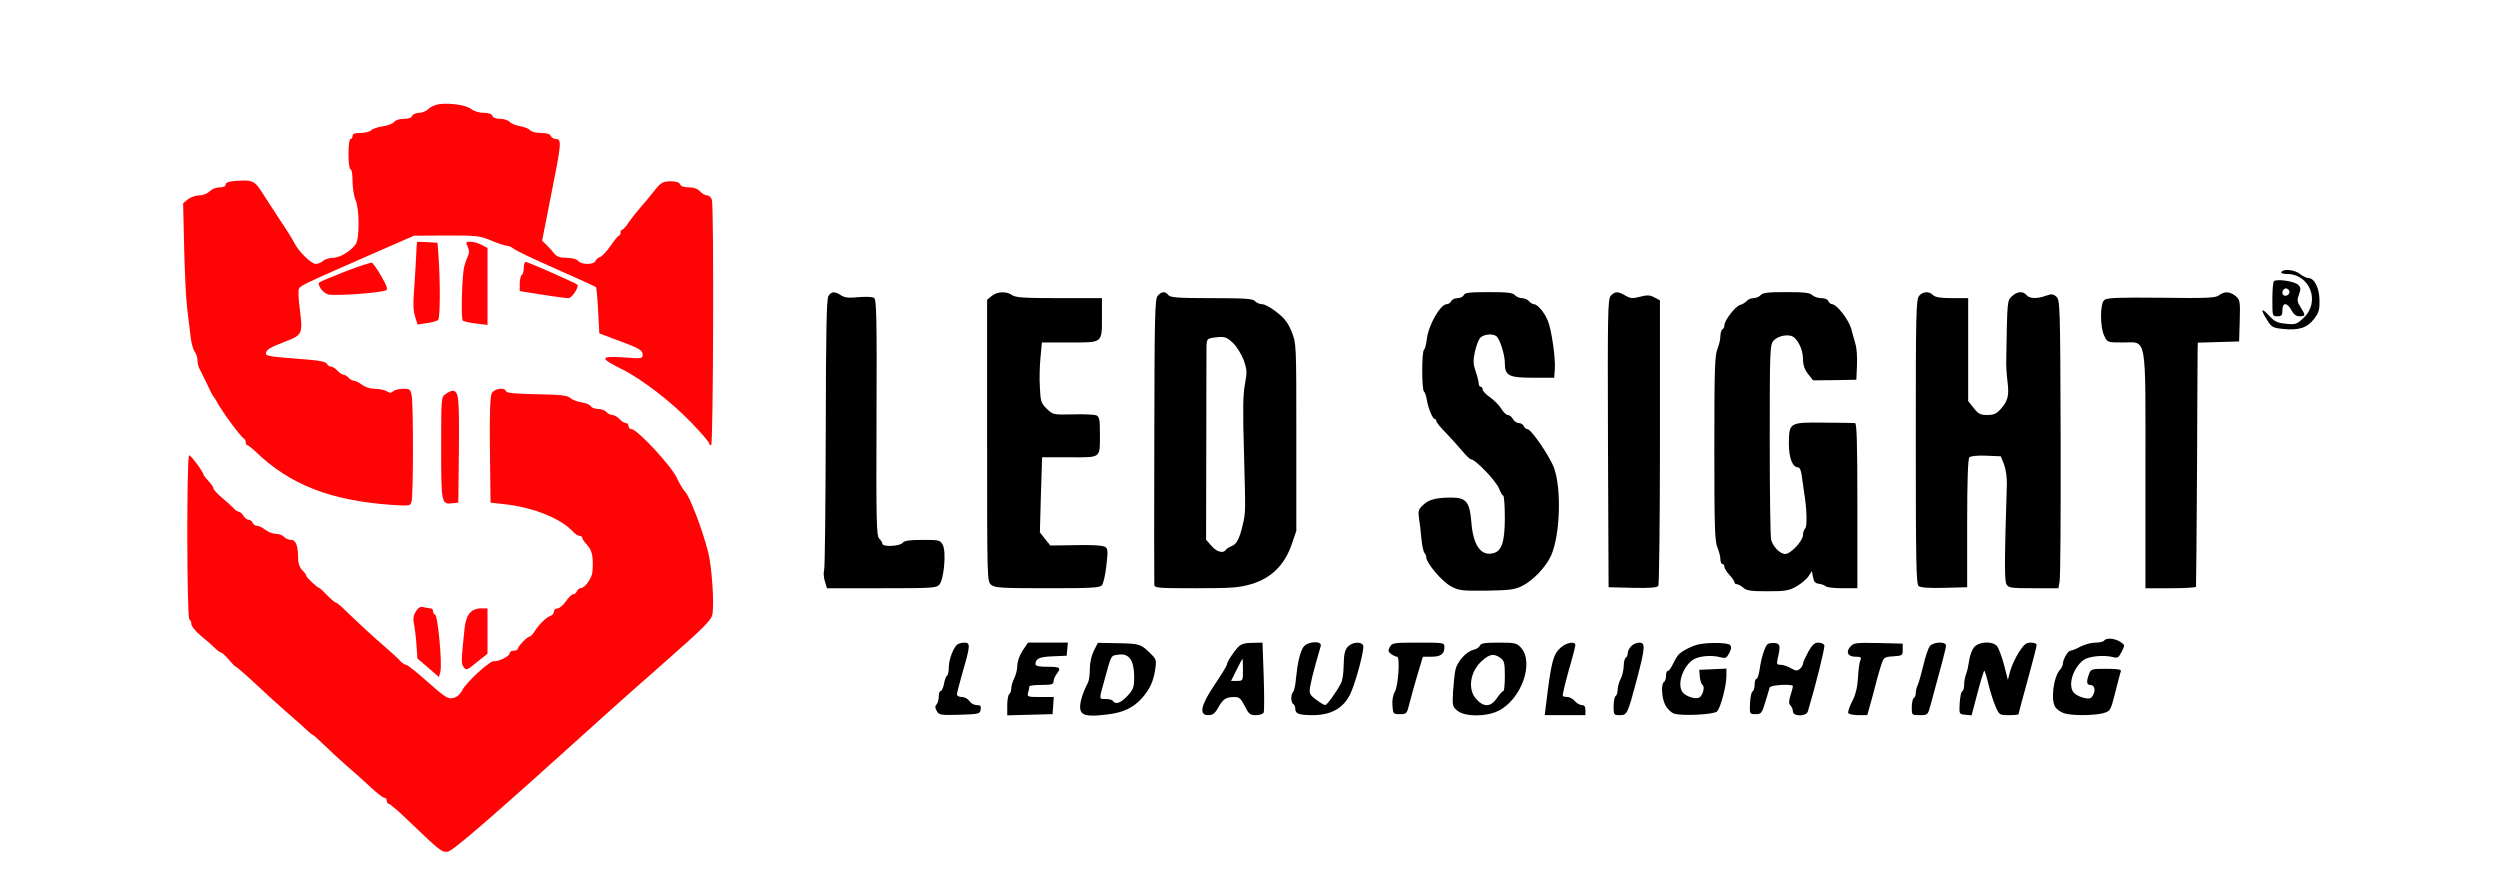 <?xml version="1.0" standalone="no"?>
<!DOCTYPE svg PUBLIC "-//W3C//DTD SVG 20010904//EN"
 "http://www.w3.org/TR/2001/REC-SVG-20010904/DTD/svg10.dtd">
<svg version="1.0" xmlns="http://www.w3.org/2000/svg"
 width="1241pt" height="440pt" viewBox="0 0 1241 440"
 preserveAspectRatio="xMidYMid meet">

<g transform="translate(0,440) scale(0.1,-0.1)"
fill="#000000" stroke="none">
<path fill="#FF0305" d="M2180 3883 c-19 -3 -43 -13 -53 -24 -10 -10 -31 -19 -46 -19 -16 0
-31 -7 -35 -15 -3 -10 -19 -15 -42 -15 -22 0 -41 -6 -48 -16 -7 -8 -32 -18
-56 -21 -25 -4 -51 -12 -58 -20 -7 -7 -31 -13 -53 -13 -28 0 -39 -4 -39 -15 0
-8 -4 -15 -10 -15 -6 0 -10 -32 -10 -75 0 -43 4 -75 10 -75 6 0 10 -26 10 -59
0 -32 7 -75 15 -94 20 -47 20 -195 0 -220 -27 -36 -79 -67 -113 -67 -18 0 -40
-7 -48 -15 -9 -8 -25 -15 -36 -15 -23 0 -85 60 -108 106 -8 16 -37 63 -65 104
-27 42 -68 103 -89 137 -42 67 -51 71 -138 65 -33 -3 -48 -8 -48 -18 0 -9 -11
-14 -30 -14 -17 0 -39 -9 -50 -20 -12 -12 -34 -20 -53 -20 -17 -1 -42 -9 -55
-20 l-23 -19 5 -218 c3 -120 9 -256 15 -303 6 -47 13 -110 17 -140 3 -30 12
-64 20 -75 8 -11 14 -30 14 -42 0 -13 4 -31 9 -41 5 -9 22 -44 38 -77 15 -33
30 -62 34 -65 3 -3 9 -12 13 -20 20 -42 123 -182 138 -188 4 -2 8 -10 8 -18 0
-8 4 -14 8 -14 4 0 23 -15 42 -33 169 -163 369 -241 671 -263 95 -6 96 -6 102
17 9 31 9 472 1 522 -6 35 -9 37 -43 37 -20 0 -43 -6 -49 -12 -10 -10 -17 -10
-32 0 -11 6 -37 12 -59 12 -23 0 -48 8 -64 20 -14 11 -32 20 -40 20 -8 0 -20
7 -27 15 -7 8 -18 15 -25 15 -6 0 -20 9 -30 20 -10 11 -24 20 -31 20 -7 0 -17
6 -21 14 -5 9 -34 16 -83 20 -204 16 -220 18 -220 31 0 18 17 29 97 60 84 32
87 38 71 162 -6 45 -8 89 -5 97 7 18 13 21 332 161 l240 105 161 1 c151 0 165
-1 222 -25 34 -14 69 -26 78 -26 10 0 25 -7 34 -15 9 -8 103 -53 210 -100 106
-47 196 -87 198 -90 3 -3 8 -55 11 -117 l6 -113 75 -28 c123 -45 140 -55 140
-77 0 -20 -3 -21 -95 -14 -117 8 -119 -4 -13 -56 102 -50 249 -163 351 -269
48 -50 87 -96 87 -101 0 -6 5 -10 10 -10 11 0 14 1177 4 1218 -4 12 -14 22
-24 22 -9 0 -25 9 -35 20 -12 13 -31 20 -55 20 -24 0 -40 5 -44 15 -4 10 -19
15 -48 15 -39 -1 -46 -5 -81 -48 -20 -26 -51 -63 -68 -82 -17 -19 -43 -52 -57
-72 -13 -21 -29 -38 -33 -38 -5 0 -9 -7 -9 -15 0 -8 -3 -15 -7 -15 -5 0 -23
-22 -42 -50 -19 -27 -42 -52 -51 -55 -10 -3 -21 -12 -24 -20 -7 -20 -70 -20
-86 0 -8 9 -30 15 -56 15 -33 0 -49 5 -62 21 -9 12 -27 31 -39 43 l-22 21 44
224 c52 258 54 281 25 281 -11 0 -23 7 -26 15 -4 10 -20 15 -49 15 -24 0 -48
6 -54 14 -6 7 -29 16 -50 20 -21 3 -44 13 -51 21 -7 8 -28 15 -47 15 -21 0
-36 6 -39 15 -4 10 -20 15 -44 15 -21 0 -48 8 -61 19 -25 19 -101 31 -159 24z"/>
<path fill="#FF0305" d="M2070 3198 c-1 -2 -3 -39 -5 -83 -2 -44 -7 -118 -10 -165 -5 -57 -3
-97 6 -123 l12 -38 46 7 c25 3 51 11 56 16 10 9 11 182 2 313 l-5 70 -51 3
c-28 2 -51 2 -51 0z"/>
<path fill="#FF0305" d="M2322 3175 c8 -18 8 -31 0 -48 -6 -12 -14 -35 -18 -52 -11 -46 -16
-257 -7 -266 5 -5 34 -11 66 -15 l57 -7 0 191 0 191 -30 16 c-16 8 -40 15 -54
15 -24 0 -25 -2 -14 -25z"/>
<path fill="#FF0305" d="M1713 3052 c-67 -26 -124 -50 -128 -54 -11 -11 15 -49 42 -59 26 -10
263 7 290 20 9 5 2 25 -25 71 -20 35 -41 65 -47 66 -5 1 -65 -18 -132 -44z"/>
<path fill="#FF0305" d="M2600 3071 c0 -17 -4 -33 -10 -36 -5 -3 -10 -23 -10 -43 l0 -37 113
-18 c61 -10 120 -17 129 -17 17 0 54 57 44 67 -8 8 -246 113 -256 113 -6 0
-10 -13 -10 -29z"/>
<path d="M11325 3050 c-4 -6 7 -10 27 -10 116 0 168 -140 82 -219 -33 -31 -40
-33 -87 -28 -42 4 -56 10 -84 41 -39 42 -43 31 -9 -23 22 -35 29 -39 80 -44
77 -8 120 6 153 50 24 31 28 46 27 93 -1 61 -25 109 -55 110 -9 0 -28 9 -42
20 -26 21 -81 27 -92 10z"/>
<path d="M11288 3004 c-5 -4 -8 -45 -8 -91 0 -82 0 -83 25 -83 21 0 25 5 25
30 0 20 5 30 15 30 8 0 21 -13 30 -30 11 -21 23 -30 40 -30 30 0 31 4 5 45
-17 27 -18 36 -8 63 10 27 10 34 -4 48 -17 18 -108 31 -120 18z m77 -55 c0 -7
-8 -15 -17 -17 -18 -3 -25 18 -11 32 10 10 28 1 28 -15z"/>
<path  d="M4112 2930 c-9 -15 -12 -173 -13 -677 -1 -362 -4 -669 -8 -683 -4
-13 -2 -39 4 -57 l10 -33 271 0 c250 0 272 1 287 18 23 26 35 164 17 197 -13
24 -18 25 -100 25 -66 0 -91 -4 -100 -15 -14 -17 -100 -21 -100 -4 0 6 -7 17
-16 26 -13 14 -15 82 -13 600 2 491 0 587 -12 594 -8 6 -42 7 -77 4 -49 -5
-68 -3 -87 9 -32 21 -48 20 -63 -4z"/>
<path  d="M4923 2931 l-23 -19 0 -699 c0 -688 0 -699 20 -716 18 -15 49 -17
279 -17 216 0 261 2 271 15 7 8 17 51 22 97 8 70 8 84 -6 93 -10 7 -60 11
-144 9 l-128 -2 -26 32 -26 33 5 186 6 187 137 0 c160 0 150 -8 150 122 0 64
-3 79 -17 86 -10 4 -63 7 -117 5 -98 -2 -99 -2 -130 28 -28 27 -31 37 -34 105
-3 41 -1 109 3 150 l7 74 139 0 c165 0 159 -5 159 129 l0 91 -213 0 c-172 0
-217 3 -233 15 -26 20 -75 18 -101 -4z"/>
<path d="M5747 2932 c-14 -16 -16 -89 -17 -717 -1 -385 -1 -708 0 -717 0 -17
17 -18 206 -18 181 0 216 3 277 21 97 29 163 94 198 194 l24 70 0 465 c0 464
0 465 -23 523 -18 44 -36 68 -74 97 -27 22 -60 40 -73 40 -12 0 -28 7 -35 15
-10 12 -47 15 -215 15 -168 0 -205 3 -215 15 -16 20 -33 19 -53 -3z m374 -235
c19 -18 42 -57 53 -85 16 -47 17 -59 6 -119 -10 -51 -11 -133 -5 -333 8 -308
9 -300 -6 -365 -16 -69 -30 -96 -55 -106 -12 -4 -25 -13 -29 -18 -12 -20 -46
-11 -72 20 l-26 30 1 465 c0 255 1 479 1 498 1 30 5 35 29 39 59 9 70 6 103
-26z"/>
<path d="M7266 2935 c-3 -8 -17 -15 -31 -15 -14 0 -28 -7 -31 -15 -4 -8 -14
-15 -23 -15 -31 -1 -90 -103 -98 -172 -3 -27 -10 -51 -14 -54 -12 -7 -12 -201
0 -208 4 -3 11 -22 14 -42 7 -42 29 -94 39 -94 5 0 8 -5 8 -10 0 -6 21 -33 48
-59 26 -27 62 -68 81 -90 19 -23 38 -41 43 -41 22 0 127 -110 140 -147 7 -18
16 -33 20 -33 4 0 8 -49 8 -109 0 -120 -15 -166 -57 -177 -61 -16 -100 38
-109 152 -8 103 -26 124 -99 124 -76 0 -111 -9 -141 -37 -23 -21 -25 -29 -20
-66 4 -23 9 -69 12 -102 3 -33 10 -64 15 -70 5 -5 9 -15 9 -22 0 -27 79 -121
122 -143 40 -22 54 -23 177 -22 116 2 141 5 178 24 54 27 118 95 143 151 44
100 52 326 15 432 -20 57 -114 195 -133 195 -7 0 -15 7 -18 15 -4 8 -14 15
-25 15 -10 0 -23 9 -29 20 -6 11 -17 20 -25 20 -8 0 -22 14 -32 30 -10 17 -35
42 -55 57 -21 14 -38 32 -38 39 0 8 -4 14 -10 14 -5 0 -10 8 -10 18 0 9 -7 36
-15 59 -12 35 -13 53 -4 95 6 29 18 61 27 71 15 17 58 23 79 9 17 -11 43 -91
43 -134 0 -63 19 -73 140 -73 l105 0 3 40 c5 52 -16 199 -35 244 -17 41 -51
81 -69 81 -6 0 -17 7 -24 15 -7 8 -23 15 -35 15 -12 0 -28 7 -35 15 -10 12
-38 15 -130 15 -96 0 -119 -3 -124 -15z"/>
<path d="M7996 2932 c-15 -17 -16 -79 -14 -733 l3 -714 119 -3 c89 -2 121 1
128 10 4 7 8 329 8 715 l0 702 -28 15 c-22 12 -36 12 -71 3 -36 -10 -47 -9
-73 6 -38 22 -51 21 -72 -1z"/>
<path d="M8740 2935 c-7 -8 -23 -15 -35 -15 -12 0 -28 -6 -34 -14 -7 -8 -22
-17 -34 -20 -23 -7 -77 -76 -77 -101 0 -7 -4 -17 -10 -20 -5 -3 -10 -19 -10
-34 0 -16 -7 -45 -15 -64 -13 -31 -15 -110 -15 -492 0 -382 2 -461 15 -492 8
-19 15 -46 15 -59 0 -13 5 -24 10 -24 6 0 10 -6 10 -14 0 -7 11 -25 25 -40 14
-15 25 -31 25 -37 0 -5 5 -9 12 -9 6 0 20 -8 31 -17 16 -15 38 -18 121 -18 89
0 106 3 144 24 23 14 50 36 59 50 l17 26 6 -30 c4 -23 11 -31 30 -33 14 -2 29
-8 34 -13 6 -5 43 -9 83 -9 l73 0 0 410 c0 321 -3 410 -12 410 -7 1 -77 1
-155 2 -171 2 -172 1 -173 -105 0 -70 18 -117 46 -117 8 0 15 -17 18 -42 3
-24 8 -59 11 -78 14 -83 17 -172 6 -183 -6 -6 -11 -21 -11 -33 0 -29 -61 -94
-88 -94 -25 0 -60 35 -70 70 -4 14 -7 237 -7 496 0 441 1 473 18 492 20 22 58
32 88 25 29 -8 59 -65 59 -113 0 -30 7 -53 25 -76 l25 -32 107 1 108 2 3 70
c2 39 -1 86 -7 105 -5 19 -15 55 -22 80 -14 46 -72 120 -95 120 -6 0 -14 7
-18 15 -3 9 -18 15 -35 15 -16 0 -36 7 -45 15 -11 12 -41 15 -129 15 -90 0
-117 -3 -127 -15z"/>
<path d="M9527 2932 c-16 -17 -17 -82 -17 -724 0 -591 2 -707 14 -717 9 -8 52
-11 127 -9 l114 3 0 317 c0 212 4 321 11 328 6 6 41 10 83 8 l73 -3 16 -40 c9
-24 15 -65 14 -100 -12 -381 -12 -476 -2 -495 10 -18 20 -20 134 -20 l124 0 6
35 c4 19 6 340 5 714 -2 654 -3 681 -21 698 -16 14 -24 15 -52 5 -44 -16 -81
-15 -96 3 -17 21 -47 19 -73 -6 -23 -21 -23 -17 -28 -314 -1 -27 2 -76 6 -107
9 -70 3 -97 -32 -137 -22 -25 -35 -31 -68 -31 -34 0 -44 5 -67 34 l-28 35 0
255 0 256 -79 0 c-57 0 -84 4 -95 15 -20 20 -49 19 -69 -3z"/>
<path d="M11015 2934 c-17 -13 -59 -15 -286 -12 -212 2 -270 0 -283 -11 -22
-18 -22 -136 0 -179 15 -32 16 -32 92 -32 121 0 112 50 112 -641 l0 -579 125
0 c69 0 126 3 126 8 1 4 3 263 5 577 1 314 3 584 3 602 l1 32 103 3 102 3 3
103 c3 97 1 104 -20 122 -28 23 -56 25 -83 4z"/>
<path fill="#FF0305" d="M2441 2448 c-8 -17 -11 -96 -9 -283 l3 -260 70 -8 c141 -15 281 -71
340 -137 10 -11 24 -20 32 -20 7 0 13 -4 13 -9 0 -6 11 -22 25 -37 25 -27 31
-59 26 -131 -2 -33 -38 -83 -60 -83 -6 0 -14 -7 -17 -15 -4 -8 -12 -15 -19
-15 -7 0 -23 -16 -36 -35 -13 -19 -32 -35 -41 -35 -10 0 -18 -7 -18 -15 0 -9
-8 -19 -17 -22 -22 -8 -54 -39 -78 -75 -9 -16 -21 -28 -27 -28 -11 0 -58 -50
-58 -61 0 -5 -9 -9 -20 -9 -11 0 -20 -6 -20 -13 0 -14 -58 -43 -78 -39 -18 4
-134 -101 -156 -142 -12 -23 -28 -37 -47 -41 -25 -6 -39 3 -125 79 -53 47
-101 86 -108 86 -7 0 -22 10 -33 23 -11 12 -44 42 -73 67 -50 42 -136 122
-206 190 -17 16 -35 30 -39 30 -4 0 -22 16 -41 35 -18 19 -35 35 -37 35 -9 0
-67 54 -67 62 0 5 -9 17 -20 28 -12 12 -20 33 -20 54 0 66 -11 96 -35 96 -12
0 -28 7 -35 15 -7 8 -25 15 -40 15 -15 0 -39 9 -53 20 -14 11 -32 20 -41 20
-9 0 -19 7 -22 15 -4 8 -12 15 -20 15 -8 0 -19 9 -26 20 -7 11 -17 20 -23 20
-6 0 -18 8 -26 18 -9 9 -35 33 -58 52 -22 19 -41 39 -41 45 0 6 -11 22 -25 37
-14 15 -25 29 -25 32 0 12 -62 96 -71 96 -13 0 -12 -807 1 -815 6 -3 10 -14
10 -24 0 -9 21 -35 47 -57 26 -21 58 -49 71 -62 12 -12 26 -22 31 -22 4 0 21
-16 37 -35 16 -19 32 -35 35 -35 3 0 31 -24 62 -52 67 -63 177 -163 231 -209
22 -19 50 -44 63 -57 13 -12 26 -22 29 -22 2 0 28 -24 58 -53 29 -28 79 -74
111 -102 32 -27 83 -73 114 -102 31 -29 62 -53 69 -53 6 0 12 -7 12 -15 0 -8
4 -15 10 -15 5 0 47 -35 92 -79 164 -157 171 -162 200 -159 26 3 222 173 803
698 40 36 169 151 288 255 180 159 217 196 223 224 10 51 -2 238 -21 311 -27
108 -93 281 -115 300 -8 8 -29 43 -39 65 -26 60 -198 245 -227 245 -8 0 -14 7
-14 15 0 8 -6 15 -13 15 -8 0 -22 9 -32 20 -10 11 -26 20 -35 20 -10 0 -23 7
-30 15 -7 8 -25 15 -41 15 -15 0 -32 6 -36 13 -4 8 -25 17 -47 20 -21 3 -46
13 -56 22 -13 12 -48 16 -165 18 -106 2 -150 6 -153 15 -7 21 -58 14 -71 -10z"/>
<path fill="#FF0305" d="M2212 2444 c-22 -15 -22 -18 -22 -268 0 -277 1 -281 57 -274 l28 3 3
264 c2 263 -1 291 -32 291 -6 0 -22 -7 -34 -16z"/>
<path fill="#FF0305" d="M2065 1366 c-12 -18 -15 -36 -11 -58 4 -18 10 -65 13 -105 l5 -72 54
-46 53 -46 7 26 c10 41 -13 285 -27 285 -5 0 -9 7 -9 15 0 8 -6 15 -12 15 -7
0 -23 3 -35 6 -16 4 -26 -1 -38 -20z"/>
<path  fill="#FF0305" d="M2333 1358 c-14 -15 -23 -42 -27 -78 -17 -162 -17 -175 -4 -192 12
-17 17 -15 65 25 l53 42 0 113 0 112 -33 0 c-22 0 -41 -8 -54 -22z"/>
<path d="M10445 1220 c-3 -5 -23 -10 -43 -10 -21 0 -54 -9 -75 -20 -20 -11
-43 -20 -49 -20 -13 0 -38 -44 -38 -66 0 -7 -6 -19 -12 -26 -35 -36 -50 -156
-24 -190 7 -10 25 -22 40 -28 35 -13 150 -13 197 0 35 10 36 12 59 102 13 51
25 99 28 106 3 9 -15 12 -72 12 -73 0 -77 -1 -86 -26 -14 -36 -12 -54 5 -54
22 0 29 -24 15 -50 -9 -18 -17 -20 -43 -15 -18 4 -40 14 -49 23 -36 31 -11
124 44 165 26 20 101 27 148 15 21 -6 28 -2 42 27 17 33 16 34 -7 49 -27 18
-71 21 -80 6z"/>
<path d="M4754 1202 c-20 -13 -44 -75 -44 -113 0 -21 -4 -40 -9 -43 -5 -3 -12
-22 -15 -41 -4 -19 -11 -35 -16 -35 -6 0 -10 -13 -10 -28 0 -15 -5 -33 -11
-39 -8 -8 -8 -17 1 -32 10 -20 18 -22 113 -19 97 3 102 4 105 26 3 17 -1 22
-20 22 -13 0 -29 9 -36 20 -7 11 -23 20 -37 20 -14 0 -25 6 -25 13 0 6 14 59
30 116 37 126 37 141 8 141 -13 0 -28 -4 -34 -8z"/>
<path d="M5076 1170 c-15 -23 -26 -54 -26 -74 0 -18 -7 -47 -15 -62 -8 -16
-15 -39 -15 -51 0 -12 -4 -25 -10 -28 -5 -3 -10 -29 -10 -56 l0 -50 113 3 112
3 3 43 3 42 -67 0 c-64 0 -66 1 -60 23 3 12 6 25 6 30 0 4 27 7 60 7 50 0 60
3 60 18 0 9 7 26 15 36 24 32 18 36 -45 36 -41 0 -60 4 -60 13 1 28 18 36 85
39 l70 3 3 33 3 32 -99 0 -99 0 -27 -40z"/>
<path d="M5430 1170 c-12 -24 -20 -59 -20 -90 0 -28 -4 -58 -9 -68 -27 -51
-42 -102 -39 -128 4 -36 33 -43 131 -31 82 9 133 33 177 83 38 44 56 82 65
144 6 40 4 48 -18 70 -53 53 -57 55 -164 57 l-103 2 -20 -39z m200 -126 c0
-56 -3 -65 -33 -98 -33 -36 -60 -45 -72 -26 -3 6 -19 10 -36 10 -34 0 -34 -4
-9 85 38 138 33 130 71 135 52 9 78 -26 79 -106z"/>
<path d="M6145 1187 c-24 -26 -55 -74 -55 -87 0 -5 -27 -49 -60 -98 -70 -104
-80 -152 -32 -152 22 0 33 8 50 39 24 42 38 51 81 51 23 0 31 -8 50 -45 20
-40 26 -45 56 -45 18 0 35 6 38 13 3 8 3 89 0 180 l-6 167 -51 -1 c-38 0 -56
-6 -71 -22z m25 -112 c0 -54 0 -55 -29 -55 l-30 0 27 54 c15 30 28 55 30 55 1
1 2 -24 2 -54z"/>
<path d="M6470 1188 c-17 -26 -29 -78 -37 -158 -2 -30 -9 -59 -14 -65 -12 -12
-12 -52 1 -60 6 -3 10 -14 10 -25 0 -23 19 -30 86 -30 90 0 150 33 185 101 26
51 73 225 66 244 -9 23 -56 18 -78 -7 -14 -17 -18 -39 -19 -89 0 -37 -6 -77
-13 -90 -25 -48 -70 -109 -79 -109 -5 0 -25 12 -45 27 -33 25 -35 30 -29 67 4
23 16 73 27 111 11 39 23 78 25 88 9 28 -67 24 -86 -5z"/>
<path d="M6899 1188 c-10 -18 -8 -24 7 -35 10 -7 23 -13 29 -13 16 0 6 -149
-12 -176 -8 -13 -13 -40 -11 -66 3 -42 4 -43 37 -43 34 0 35 2 48 55 8 30 25
94 40 143 l26 87 42 0 c46 0 65 13 65 47 0 23 -1 23 -130 23 -122 0 -130 -1
-141 -22z"/>
<path d="M7346 1195 c-3 -8 -17 -18 -33 -21 -35 -9 -79 -58 -88 -98 -4 -17 -9
-65 -12 -107 -4 -74 -3 -77 23 -98 37 -29 140 -30 201 0 115 56 181 241 112
315 -20 22 -30 24 -110 24 -67 0 -88 -3 -93 -15z m102 -61 c19 -13 22 -24 22
-90 0 -41 -3 -74 -7 -74 -5 0 -19 -16 -32 -35 -31 -46 -66 -47 -104 -4 -43 49
-29 137 30 189 38 34 59 37 91 14z"/>
<path d="M7748 1186 c-39 -35 -48 -71 -74 -288 l-6 -48 101 0 101 0 0 25 c0
17 -5 25 -18 25 -10 0 -25 9 -35 20 -9 11 -25 20 -35 20 -10 0 -21 2 -24 5 -3
3 10 58 28 123 19 64 34 123 34 130 0 20 -43 13 -72 -12z"/>
<path d="M8097 1192 c-10 -10 -17 -26 -17 -35 0 -9 -4 -19 -10 -22 -5 -3 -10
-23 -10 -43 -1 -20 -7 -48 -15 -62 -8 -14 -14 -37 -15 -52 0 -15 -4 -30 -10
-33 -5 -3 -10 -26 -10 -51 0 -42 1 -44 30 -44 37 0 39 3 85 176 42 160 44 184
12 184 -13 0 -31 -8 -40 -18z"/>
<path d="M8440 1203 c-33 -5 -92 -34 -108 -53 -7 -8 -20 -30 -28 -47 -8 -18
-19 -33 -24 -33 -6 0 -10 -11 -10 -24 0 -14 -4 -28 -10 -31 -15 -10 -12 -78 6
-114 9 -18 28 -37 43 -43 34 -13 195 -6 214 10 17 15 47 126 47 177 l0 36 -67
-3 -68 -3 3 -35 c2 -19 8 -38 14 -41 12 -8 1 -51 -16 -61 -15 -10 -57 1 -78
20 -36 31 -11 125 43 165 29 21 95 27 141 14 24 -6 29 -3 42 21 11 22 12 32 3
41 -10 10 -93 13 -147 4z"/>
<path d="M8775 1203 c-14 -11 -32 -68 -40 -125 -4 -27 -11 -48 -16 -48 -5 0
-9 -13 -9 -29 0 -16 -5 -31 -10 -33 -6 -2 -11 -28 -13 -58 -2 -55 -2 -55 28
-55 28 0 31 4 48 60 10 33 20 66 22 73 4 12 115 18 115 6 0 -4 -5 -24 -12 -46
-9 -29 -9 -41 0 -50 7 -7 12 -20 12 -30 0 -25 66 -26 74 0 38 126 86 318 82
329 -3 7 -16 13 -30 13 -19 0 -30 -11 -50 -46 -14 -26 -26 -52 -26 -59 0 -7
-7 -18 -16 -26 -13 -10 -20 -10 -44 4 -15 9 -38 17 -50 17 -20 0 -22 3 -15 33
14 61 12 72 -15 75 -14 1 -30 -1 -35 -5z"/>
<path d="M9186 1191 c-25 -28 -14 -51 25 -51 26 0 30 -3 24 -17 -5 -10 -10
-49 -12 -88 -3 -49 -12 -84 -29 -117 -14 -27 -22 -52 -19 -58 3 -5 26 -10 50
-10 l44 0 15 53 c8 28 20 72 26 97 6 25 18 66 26 92 15 46 16 47 62 50 45 3
47 4 47 33 l0 30 -121 3 c-110 2 -122 1 -138 -17z"/>
<path d="M9580 1193 c-8 -10 -23 -54 -33 -98 -11 -44 -23 -88 -28 -97 -5 -10
-9 -27 -9 -37 0 -11 -4 -23 -10 -26 -5 -3 -10 -24 -10 -46 0 -39 0 -39 40 -39
39 0 40 0 54 53 54 196 76 280 76 292 0 22 -62 19 -80 -2z"/>
<path d="M9801 1189 c-11 -12 -23 -43 -26 -68 -4 -25 -10 -56 -16 -69 -5 -13
-9 -36 -9 -52 0 -15 -4 -30 -10 -32 -5 -1 -10 -28 -12 -58 -3 -55 -3 -55 28
-58 l31 -3 29 110 c16 61 31 111 34 111 3 0 12 -30 21 -68 9 -37 25 -86 35
-109 18 -42 20 -43 66 -43 27 0 48 2 48 5 0 3 20 78 45 168 25 90 45 169 45
176 0 6 -13 11 -29 11 -24 0 -34 -9 -59 -47 -17 -27 -36 -68 -43 -93 l-12 -45
-19 75 c-11 41 -27 83 -35 93 -23 25 -87 23 -112 -4z"/>
</g>
</svg>
